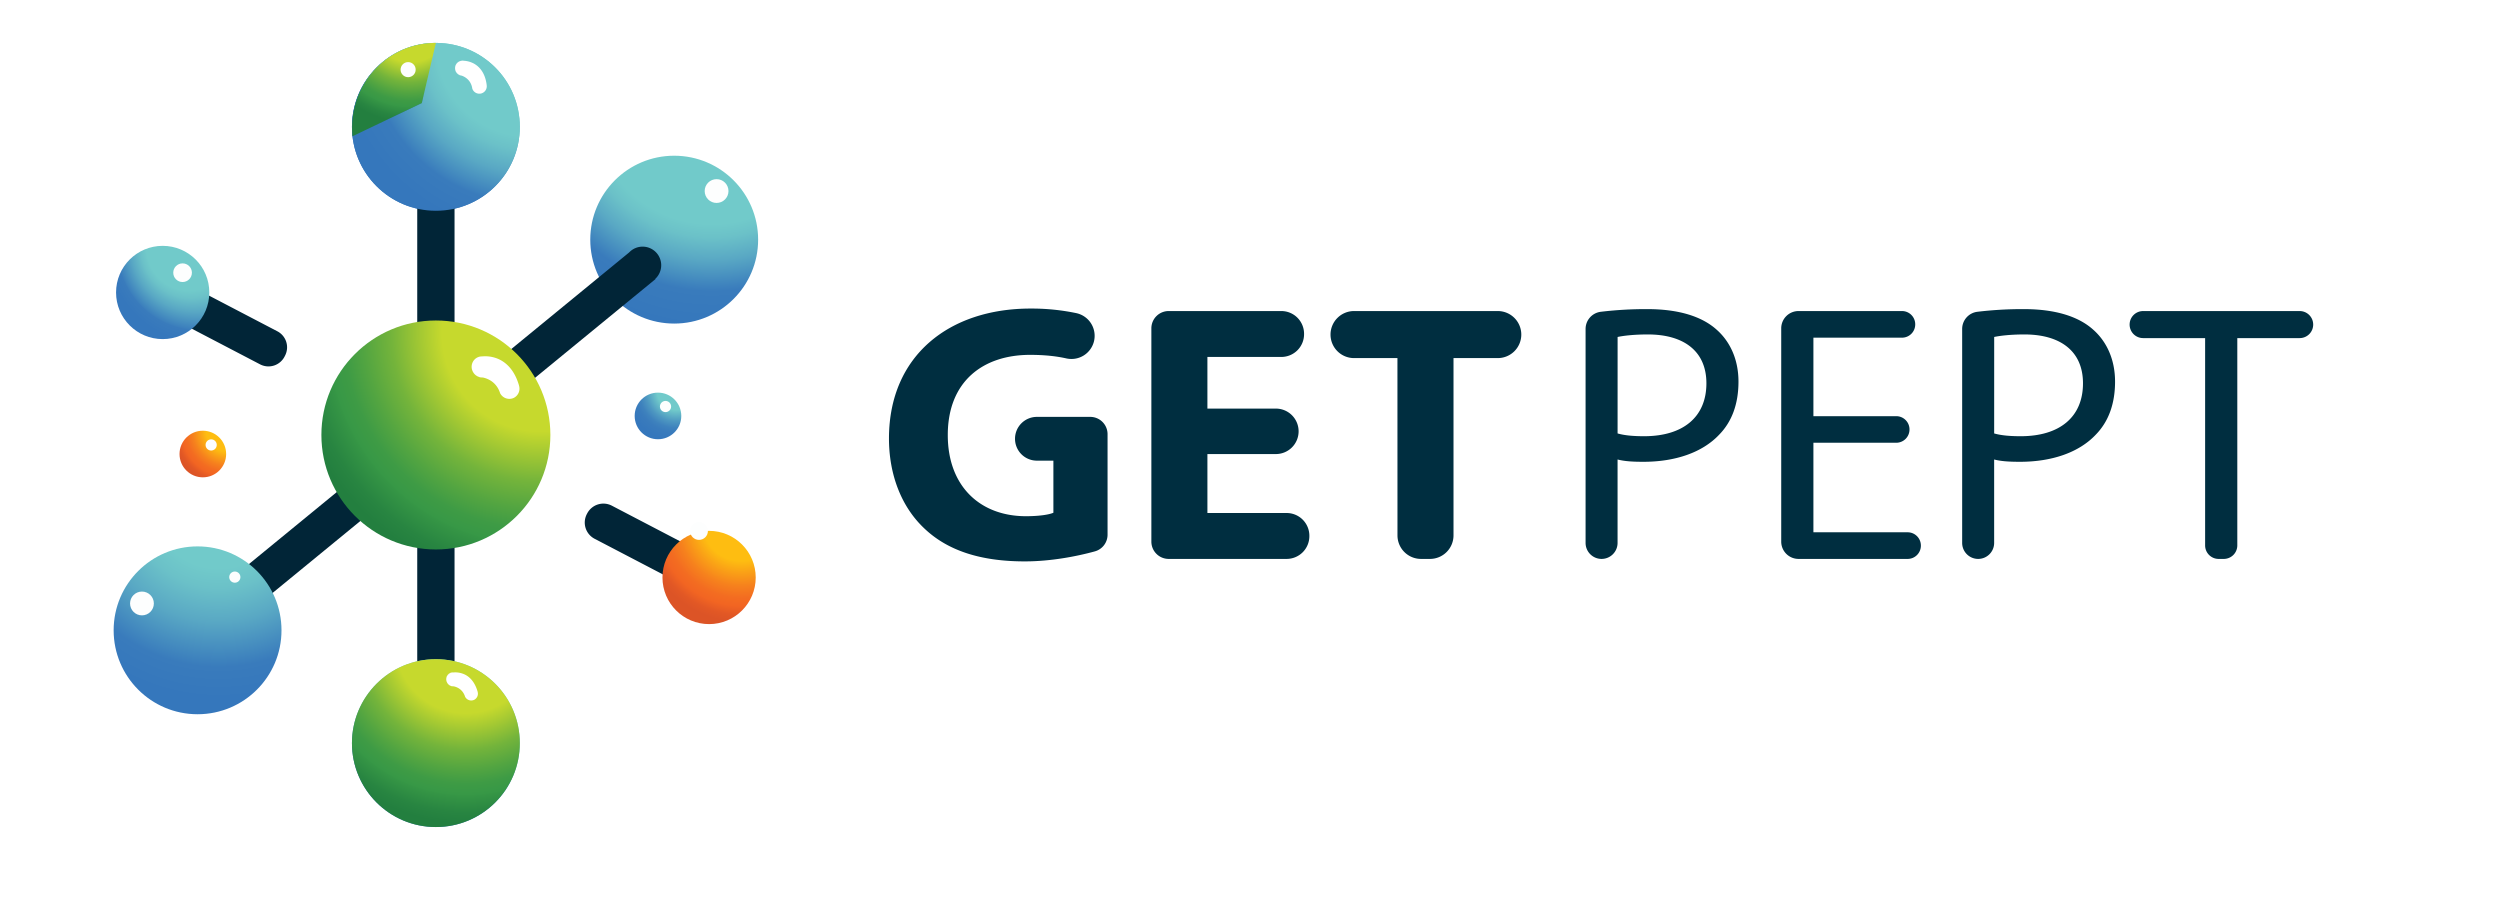 <svg viewBox="0 0 2890.61 1040" xmlns:xlink="http://www.w3.org/1999/xlink" xmlns="http://www.w3.org/2000/svg" data-sanitized-data-name="Layer 1" data-name="Layer 1" id="Layer_1"><defs><style>.cls-1{fill:#fff;}.cls-2{fill:url(#radial-gradient);}.cls-3{fill:#fdfefe;}.cls-4{fill:url(#radial-gradient-2);}.cls-5{fill:#012537;}.cls-6{fill:url(#radial-gradient-3);}.cls-7{fill:url(#radial-gradient-4);}.cls-8{fill:url(#radial-gradient-5);}.cls-9{fill:url(#radial-gradient-6);}.cls-10{fill:url(#radial-gradient-7);}.cls-11{fill:url(#radial-gradient-8);}.cls-12{fill:url(#radial-gradient-9);}.cls-13{fill:url(#radial-gradient-10);}.cls-14{fill:url(#radial-gradient-11);}.cls-15{fill:url(#radial-gradient-12);}.cls-16{fill:url(#radial-gradient-13);}.cls-17{fill:url(#radial-gradient-14);}.cls-18{fill:url(#radial-gradient-15);}.cls-19{fill:#002e40;}</style><radialGradient gradientUnits="userSpaceOnUse" r="258.25" cy="119.71" cx="823.42" id="radial-gradient"><stop stop-color="#71caca" offset="0.54"></stop><stop stop-color="#6bc1c8" offset="0.6"></stop><stop stop-color="#59a8c4" offset="0.7"></stop><stop stop-color="#3d81bd" offset="0.82"></stop><stop stop-color="#397bbc" offset="0.84"></stop><stop stop-color="#3577bc" offset="1"></stop></radialGradient><radialGradient gradientUnits="userSpaceOnUse" gradientTransform="translate(-1718.59 1197.45) rotate(128.3) scale(1 1.04)" r="222.21" cy="-1054.64" cx="-2335.05" id="radial-gradient-2"><stop stop-color="#71caca" offset="0.39"></stop><stop stop-color="#64b8c7" offset="0.47"></stop><stop stop-color="#4d97c1" offset="0.62"></stop><stop stop-color="#3e82bd" offset="0.75"></stop><stop stop-color="#397bbc" offset="0.84"></stop><stop stop-color="#3577bc" offset="1"></stop></radialGradient><radialGradient gradientUnits="userSpaceOnUse" r="115.25" cy="603.77" cx="857.32" id="radial-gradient-3"><stop stop-color="#febd11" offset="0.39"></stop><stop stop-color="#faa216" offset="0.5"></stop><stop stop-color="#f6811d" offset="0.64"></stop><stop stop-color="#f36c21" offset="0.76"></stop><stop stop-color="#f26522" offset="0.84"></stop><stop stop-color="#e25825" offset="0.93"></stop><stop stop-color="#dc5426" offset="1"></stop></radialGradient><radialGradient gradientUnits="userSpaceOnUse" r="110.42" fx="206.223" cy="286.33" cx="234.97" id="radial-gradient-4"><stop stop-color="#71caca" offset="0.45"></stop><stop stop-color="#6bc1c8" offset="0.53"></stop><stop stop-color="#59a8c4" offset="0.67"></stop><stop stop-color="#3d81bd" offset="0.85"></stop><stop stop-color="#397bbc" offset="0.87"></stop><stop stop-color="#3577bc" offset="1"></stop></radialGradient><radialGradient xlink:href="#radial-gradient-2" gradientTransform="matrix(1, 0, 0, 1, 0, 0)" r="57.38" cy="451.78" cx="782.14" id="radial-gradient-5"></radialGradient><radialGradient xlink:href="#radial-gradient-3" r="63.57" cy="497.54" cx="263.25" id="radial-gradient-6"></radialGradient><radialGradient gradientUnits="userSpaceOnUse" r="221.66" cy="49.28" cx="612.58" id="radial-gradient-7"><stop stop-color="#71caca" offset="0.49"></stop><stop stop-color="#6bc1c8" offset="0.56"></stop><stop stop-color="#59a8c4" offset="0.68"></stop><stop stop-color="#3d81bd" offset="0.82"></stop><stop stop-color="#397bbc" offset="0.84"></stop><stop stop-color="#3577bc" offset="1"></stop></radialGradient><radialGradient gradientUnits="userSpaceOnUse" r="208.38" cy="743.5" cx="538.63" id="radial-gradient-8"><stop stop-color="#71caca" offset="0.63"></stop><stop stop-color="#6bc1c8" offset="0.67"></stop><stop stop-color="#59a8c4" offset="0.74"></stop><stop stop-color="#3d81bd" offset="0.83"></stop><stop stop-color="#397bbc" offset="0.84"></stop><stop stop-color="#3577bc" offset="1"></stop></radialGradient><radialGradient xlink:href="#radial-gradient-8" r="114.06" cy="-1074.26" cx="-2452.85" id="radial-gradient-9"></radialGradient><radialGradient xlink:href="#radial-gradient-8" r="8.72" cy="80.52" cx="471.9" id="radial-gradient-10"></radialGradient><radialGradient xlink:href="#radial-gradient-8" r="13.76" cy="800.16" cx="534.27" id="radial-gradient-11"></radialGradient><radialGradient gradientUnits="userSpaceOnUse" r="208.38" cy="743.5" cx="538.63" id="radial-gradient-12"><stop stop-color="#c6d92d" offset="0.39"></stop><stop stop-color="#a2c833" offset="0.48"></stop><stop stop-color="#74b43b" offset="0.59"></stop><stop stop-color="#53a541" offset="0.7"></stop><stop stop-color="#3e9b45" offset="0.78"></stop><stop stop-color="#379846" offset="0.84"></stop><stop stop-color="#359545" offset="0.85"></stop><stop stop-color="#288541" offset="0.94"></stop><stop stop-color="#237f3f" offset="1"></stop></radialGradient><radialGradient xlink:href="#radial-gradient-12" r="114.06" cy="-1074.26" cx="-2452.85" id="radial-gradient-13"></radialGradient><radialGradient xlink:href="#radial-gradient-12" r="290.58" cy="385.59" cx="624.43" id="radial-gradient-14"></radialGradient><radialGradient gradientUnits="userSpaceOnUse" r="228.6" cy="579.37" cx="252.84" id="radial-gradient-15"><stop stop-color="#71caca" offset="0.34"></stop><stop stop-color="#6bc1c8" offset="0.44"></stop><stop stop-color="#59a8c4" offset="0.61"></stop><stop stop-color="#3d81bd" offset="0.81"></stop><stop stop-color="#397bbc" offset="0.84"></stop><stop stop-color="#3577bc" offset="1"></stop></radialGradient></defs><rect height="1040" width="2890.61" class="cls-1"></rect><circle r="97.04" cy="277.09" cx="779.54" class="cls-2"></circle><circle r="13.76" cy="220.9" cx="828.54" class="cls-3"></circle><circle r="97.04" cy="146.66" cx="503.99" class="cls-4"></circle><circle r="132.38" cy="502.94" cx="503.99" class="cls-1"></circle><circle r="132.38" cy="502.94" cx="503.99" class="cls-1"></circle><path transform="translate(2927.61 1101.93)" d="M-2685.36-759.83l78.52,41a20.87,20.87,0,0,1,8.83,28.06c-.14.27-.28.54-.41.81a20.92,20.92,0,0,1-28.35,9.37l-78.54-41a20.83,20.83,0,0,1-8.83-28.09l.69-1.32A20.83,20.83,0,0,1-2685.36-759.83Z" class="cls-5"></path><path transform="translate(2927.61 1101.93)" d="M-2130.86-446.86l-.47.91a21.05,21.05,0,0,1-28.4,8.92l-80.47-42a21.13,21.13,0,0,1-8.67-28.87c.06-.13.13-.26.2-.39a21.14,21.14,0,0,1,28.41-9l80.47,42A21,21,0,0,1-2130.86-446.86Z" class="cls-5"></path><circle r="53.91" cy="667.71" cx="819.88" class="cls-6"></circle><circle r="53.91" cy="338.17" cx="188.1" class="cls-7"></circle><circle r="26.95" cy="480.92" cx="760.78" class="cls-8"></circle><circle r="26.95" cy="524.96" cx="234.53" class="cls-9"></circle><circle r="6.47" cy="470.04" cx="769.5" class="cls-3"></circle><circle r="6.47" cy="514.45" cx="244.17" class="cls-3"></circle><rect height="657.19" width="43.13" y="192.32" x="482.43" class="cls-5"></rect><circle r="97.04" cy="146.66" cx="503.99" class="cls-10"></circle><circle r="97.04" cy="859.22" cx="503.99" class="cls-11"></circle><path transform="translate(2927.61 1101.93)" d="M-2423.62-1052.31l-16.3,69.58L-2520-944.39c-.86-8.57-2.46-35.6,14.59-62.63a97.79,97.79,0,0,1,43.64-37.48A96.7,96.7,0,0,1-2423.62-1052.31Z" class="cls-12"></path><circle r="8.72" cy="80.52" cx="471.9" class="cls-13"></circle><circle r="13.76" cy="800.16" cx="534.27" class="cls-14"></circle><circle r="97.04" cy="859.22" cx="503.99" class="cls-15"></circle><path transform="translate(2927.61 1101.93)" d="M-2423.62-1052.31l-16.3,69.58L-2520-944.39c-.86-8.57-2.46-35.6,14.59-62.63a97.79,97.79,0,0,1,43.64-37.48A96.7,96.7,0,0,1-2423.62-1052.31Z" class="cls-16"></path><circle r="8.72" cy="80.52" cx="471.9" class="cls-3"></circle><circle r="10.78" cy="315.31" cx="211.11" class="cls-3"></circle><circle r="10.29" cy="613.95" cx="808.23" class="cls-3"></circle><path transform="translate(2927.61 1101.93)" d="M-2394.09-1014.58l.26.09c-.2,0-.4-.06-.59-.09a8,8,0,0,1-1.37-.39l-.29-.11v0h0A15.28,15.28,0,0,1-2394.09-1014.58Z" class="cls-1"></path><path transform="translate(2927.61 1101.93)" d="M-2391.6-1031.63h-.52v-.06Z" class="cls-1"></path><path transform="translate(2927.61 1101.93)" d="M-2392.12-1031.74a8.71,8.71,0,0,0-3.37.41,8.7,8.7,0,0,0-5.57,11,8.72,8.72,0,0,0,5,5.34h0a8.86,8.86,0,0,0,2,.55l.48.06-.2-.07-.26-.09a8.93,8.93,0,0,1-2-.55h0v0a8.64,8.64,0,0,1-4.93-5.31,8.64,8.64,0,0,1,5.53-10.89,8.68,8.68,0,0,1,3.36-.41v.06h.52l.41,0C-2391.5-1031.67-2391.81-1031.71-2392.12-1031.74Z" class="cls-1"></path><path transform="translate(2927.61 1101.93)" d="M-2365-1004.55l.06.42c0,.32.07.63.11,1,0,0,0,.08,0,.12a8.59,8.59,0,0,1-5.88,9,8.58,8.58,0,0,1-10.82-5.49h0c-.11-.72-.24-1.42-.41-2.1a2,2,0,0,0-.07-.26,1.6,1.6,0,0,0-.05-.21,18.1,18.1,0,0,0-2.55-5.54,17.82,17.82,0,0,0-4.89-4.74,20.61,20.61,0,0,0-4.1-2.06l-.2-.07-.26-.09a15.28,15.28,0,0,0-2-.55h0v0a8.64,8.64,0,0,1-4.93-5.31,8.64,8.64,0,0,1,5.53-10.89,8.68,8.68,0,0,1,3.36-.41v.06h.52l.41,0a28.06,28.06,0,0,1,11.52,3.27C-2374-1025.27-2367-1018.66-2365-1004.55Z" class="cls-1"></path><path transform="translate(2927.61 1101.93)" d="M-2169.95-779.5l.23.28L-2678-362.61-2705.32-396l505.21-414.1a21.38,21.38,0,0,1,15.54-6.65,21.48,21.48,0,0,1,21.48,21.48A21.43,21.43,0,0,1-2169.95-779.5Z" class="cls-5"></path><circle r="132.38" cy="502.94" cx="503.99" class="cls-17"></circle><path transform="translate(2927.61 1101.93)" d="M-2370-665.57l.38.07h-.84a12.67,12.67,0,0,1-2-.24l-.43-.1v-.07h0A20,20,0,0,1-2370-665.57Z" class="cls-1"></path><path transform="translate(2927.61 1101.93)" d="M-2370.7-689.77l-.71.11v-.07Z" class="cls-1"></path><path transform="translate(2927.61 1101.93)" d="M-2371.44-689.8a11.47,11.47,0,0,0-4.49,1.28,12.13,12.13,0,0,0-5,16.4,12.39,12.39,0,0,0,8,6.35h0a11.64,11.64,0,0,0,2.82.34h.66l-.28-.06-.38-.07a12,12,0,0,1-2.8-.34h0v.07a12.3,12.3,0,0,1-8-6.32,12,12,0,0,1,4.95-16.3,11.63,11.63,0,0,1,4.48-1.27v.07l.71-.11.56-.06A11.34,11.34,0,0,0-2371.44-689.8Z" class="cls-1"></path><path transform="translate(2927.61 1101.93)" d="M-2328-657.85l.18.58c.13.43.26.86.38,1.3,0,.05,0,.1,0,.15a11.9,11.9,0,0,1-5.86,13.81,12,12,0,0,1-16.07-5.31h0a27.81,27.81,0,0,0-1.06-2.82l-.15-.35-.12-.28a26,26,0,0,0-4.79-7.14,25.42,25.42,0,0,0-7.81-5.54,28.08,28.08,0,0,0-6.08-2l-.28-.06-.38-.07a20,20,0,0,0-2.8-.34h0v.07a12.3,12.3,0,0,1-8-6.32,12,12,0,0,1,4.95-16.3,11.63,11.63,0,0,1,4.48-1.27v.07l.71-.11.56-.06a38.63,38.63,0,0,1,16.5,2.09C-2345.19-684.69-2334-677-2328-657.85Z" class="cls-1"></path><path transform="translate(2927.61 1101.93)" d="M-2403.53-308.46l.25,0h-.56a8.1,8.1,0,0,1-1.29-.15l-.28-.07v-.05h0A12.09,12.09,0,0,1-2403.53-308.46Z" class="cls-1"></path><path transform="translate(2927.61 1101.93)" d="M-2404-324.49a2.4,2.4,0,0,0-.47.07v-.05Z" class="cls-1"></path><path transform="translate(2927.61 1101.93)" d="M-2404.46-324.52a7.64,7.64,0,0,0-3,.85,8,8,0,0,0-3.3,10.87,8.19,8.19,0,0,0,5.33,4.21h0a7.85,7.85,0,0,0,1.87.23l.44,0-.19,0-.25,0a8.3,8.3,0,0,1-1.86-.22h0v.05a8.13,8.13,0,0,1-5.29-4.18,8,8,0,0,1,3.28-10.81,7.63,7.63,0,0,1,3-.84v.05a2.4,2.4,0,0,1,.47-.07l.37,0A8.19,8.19,0,0,0-2404.46-324.52Z" class="cls-1"></path><path transform="translate(2927.61 1101.93)" d="M-2375.7-303.34l.12.38c.09.29.17.57.25.86l0,.11a7.9,7.9,0,0,1-3.88,9.15,7.94,7.94,0,0,1-10.65-3.53h0a18,18,0,0,0-.69-1.87c0-.08-.07-.16-.11-.23a1.08,1.08,0,0,0-.08-.19,17.12,17.12,0,0,0-3.17-4.73,16.74,16.74,0,0,0-5.18-3.67,18.83,18.83,0,0,0-4-1.32l-.19,0-.25,0a12.09,12.09,0,0,0-1.86-.22h0v.05a8.13,8.13,0,0,1-5.29-4.18,8,8,0,0,1,3.28-10.81,7.63,7.63,0,0,1,3-.84v.05a2.4,2.4,0,0,1,.47-.07l.37,0a25.26,25.26,0,0,1,10.93,1.38C-2387.07-321.13-2379.67-316-2375.7-303.34Z" class="cls-1"></path><circle r="97.04" cy="728.8" cx="228.44" class="cls-18"></circle><circle r="13.76" cy="697.75" cx="164.14" class="cls-3"></circle><circle r="6.47" cy="667.29" cx="271.51" class="cls-3"></circle><path transform="translate(2927.61 1101.93)" d="M-1647-483.69a20,20,0,0,1-14.7,19.29c-21.14,5.83-51.08,11.58-81,11.58-52.37,0-90.13-13.11-116.51-38.45-26.3-24.91-40.69-62.22-40.53-104.33.34-95.34,69.81-149.56,163.66-149.56a252.89,252.89,0,0,1,52.9,5.28,26.84,26.84,0,0,1,20.38,33h0a26.84,26.84,0,0,1-31.9,19.35c-11.32-2.53-24.82-4.09-41.94-4.09-54,0-95.1,30.36-95.1,92.71,0,59.18,37.35,93.84,90.41,93.84,14.65,0,26.52-1.7,31.7-4v-60.23h-19A25.28,25.28,0,0,1-1754-594.63h0a25.28,25.28,0,0,1,25.28-25.28H-1667a20,20,0,0,1,20,20Z" class="cls-19"></path><path transform="translate(2927.61 1101.93)" d="M-1452.38-576.93h-79.17v68.16h91.6a26.29,26.29,0,0,1,26.29,26.29v.5a26.29,26.29,0,0,1-26.29,26.29h-136.4a20,20,0,0,1-20-20V-722.28a20,20,0,0,1,20-20h130.27A26.29,26.29,0,0,1-1419.79-716v.51a26.29,26.29,0,0,1-26.29,26.28h-85.47v59.71h79.17a26.29,26.29,0,0,1,26.28,26.29h0A26.29,26.29,0,0,1-1452.38-576.93Z" class="cls-19"></path><path transform="translate(2927.61 1101.93)" d="M-1311.83-687.89H-1362a27.19,27.19,0,0,1-27.2-27.19h0a27.2,27.2,0,0,1,27.2-27.2h166.18a27.2,27.2,0,0,1,27.2,27.2h0a27.19,27.19,0,0,1-27.2,27.19H-1247v205a27.2,27.2,0,0,1-27.2,27.2h-10.4a27.19,27.19,0,0,1-27.19-27.2Z" class="cls-19"></path><path transform="translate(2927.61 1101.93)" d="M-1094.29-721.58a20,20,0,0,1,17.59-19.85,437.36,437.36,0,0,1,53.65-3.09c36.34,0,63.22,8.41,80.33,23.82,15.55,13.72,25.21,34.48,25.21,60,0,26-7.74,46.48-22.28,61.33-19.76,21-51.42,31.39-87.58,31.39-11.23,0-21.39-.42-29.94-2.67v96.47a18.49,18.49,0,0,1-18.49,18.49h0a18.49,18.49,0,0,1-18.49-18.49Zm37,120.81c8.24,2.37,18.54,3.21,30.7,3.21,44.89,0,72-22,72-61.18,0-37.94-27.07-56.49-67.67-56.49-16.33,0-28.48,1.52-35,2.92Z" class="cls-19"></path><path transform="translate(2927.61 1101.93)" d="M-735.08-590h-95.79v103.53h109A15.32,15.32,0,0,1-706.6-471.2v.19a15.32,15.32,0,0,1-15.32,15.32H-848.08a20,20,0,0,1-20-20V-722.28a20,20,0,0,1,20-20h119.61A15.32,15.32,0,0,1-713.14-727v.19a15.32,15.32,0,0,1-15.33,15.32h-102.4v90.76h95.79a15.32,15.32,0,0,1,15.32,15.32h0A15.32,15.32,0,0,1-735.08-590Z" class="cls-19"></path><path transform="translate(2927.61 1101.93)" d="M-658.87-721.58a20,20,0,0,1,17.59-19.85,437.36,437.36,0,0,1,53.65-3.09c36.34,0,63.22,8.41,80.33,23.82,15.55,13.72,25.21,34.48,25.21,60,0,26-7.74,46.48-22.28,61.33-19.76,21-51.42,31.39-87.58,31.39-11.23,0-21.39-.42-29.94-2.67v96.47a18.49,18.49,0,0,1-18.49,18.49h0a18.49,18.49,0,0,1-18.49-18.49Zm37,120.81c8.24,2.37,18.54,3.21,30.7,3.21,44.88,0,72-22,72-61.18,0-37.94-27.07-56.49-67.67-56.49-16.33,0-28.48,1.52-35,2.92Z" class="cls-19"></path><path transform="translate(2927.61 1101.93)" d="M-377.95-711h-71.67a15.63,15.63,0,0,1-15.63-15.64h0a15.63,15.63,0,0,1,15.63-15.63h181A15.63,15.63,0,0,1-253-726.65h0A15.64,15.64,0,0,1-268.66-711h-72.08v239.69a15.63,15.63,0,0,1-15.64,15.63h-5.94a15.63,15.63,0,0,1-15.63-15.63Z" class="cls-19"></path></svg>